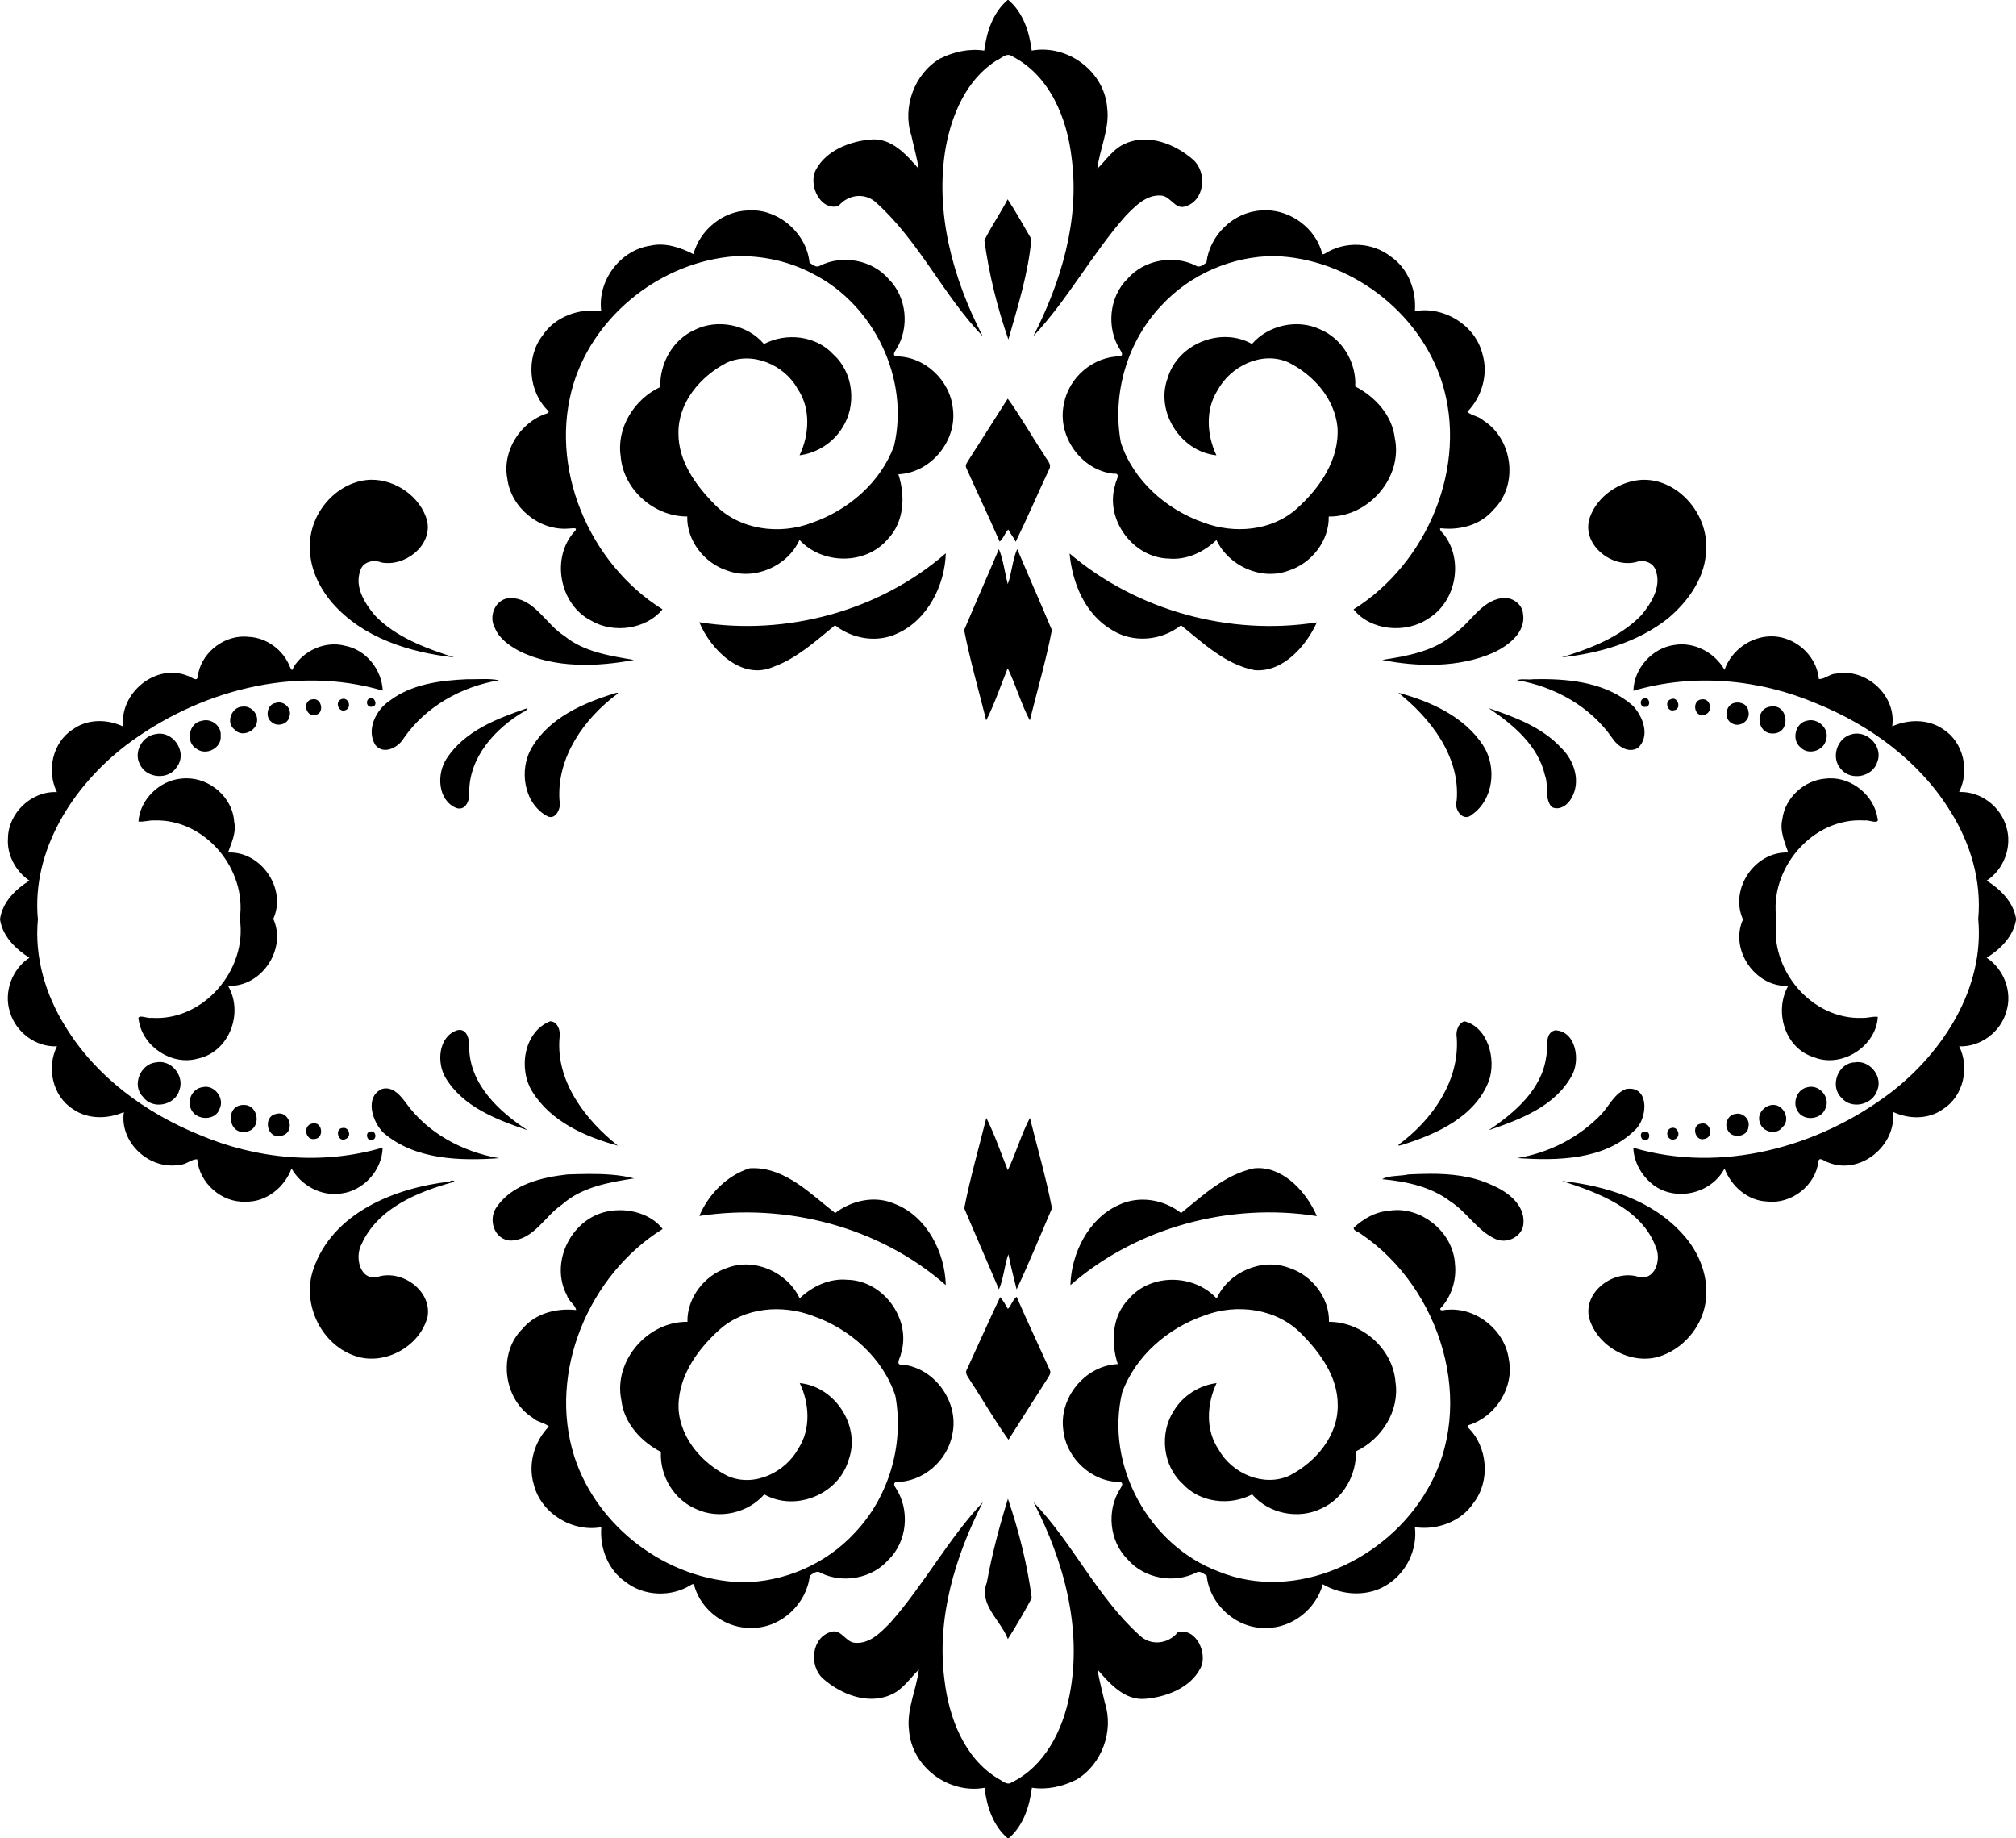 <?xml version="1.0" encoding="UTF-8" standalone="no"?>
<svg xmlns:rdf="http://www.w3.org/1999/02/22-rdf-syntax-ns#" xmlns="http://www.w3.org/2000/svg" height="2067pt" width="2267pt" version="1.1" xmlns:cc="http://creativecommons.org/ns#" xmlns:dc="http://purl.org/dc/elements/1.1/" viewBox="0 0 2267 2067">
<path d="m1416.3 0c-20.7 17.788-29.5 44.924-32.8 71.137-21.4-3.25-43.2 1.701-62.3 11.301-36 21.222-53.1 68.402-40.2 107.9 3.4 15.61 7.9 31.07 10.3 46.87-16.8-19.3-38.1-44.11-67.7-41.1-29 2.53-62.1 15.18-76.6 42.33-11.4 20.56 5.5 58.41 31.6 51.15 13.7-16.73 38.4-19.53 54.2-3.66 59.3 53.76 93.3 129.06 148.5 186.6-41.9-81.04-67.7-174.12-51.9-265.56 8.7-46.72 29.3-95.22 70.9-121.67 6.8-2.737 14.3-11.85 22-6.425 53.6 27.135 78 88.075 84.2 144.62 11.1 86.43-15 172.69-54 249 48.7-51.86 82.6-115.74 129.7-169.04 13.3-13.48 29.1-30.37 49.9-28.58 13 0.57 19.3 19.54 33.2 15.47 28.2-7.45 32.1-48.03 11.6-66.04-24.7-21.63-62.4-36.78-94.3-22.88-17.3 6.8-28.1 24.07-40.2 35.78 3.5-28.61 17.6-56.26 13.9-85.45-3.8-51.34-55.7-89.823-106.1-80.66-3.2-26.15-12.1-53.575-32.8-71.1h-1.1zm0.1 280.14c-10.1 19.57-23 37.95-32.7 57.57 6.3 47.15 18.4 95.56 33.7 139.43 13.2-46.3 28.1-93.23 32.3-141.21-10.9-18.52-21.8-38.56-33.3-55.79zm363.3 15.41c-2.4-0.02-4.8 0.08-7.1 0.29-38.8 2.12-72.4 34.81-76.8 73.2-4.2 3.08-10.1 8.05-15.2 4.18-31.1-15.55-72.4-7.99-95.4 18.27-26.4 25.4-30.5 69.75-10.6 100.31 1.6 2.69 4.5 6.84 0.5 8.99-38.3-0.12-73 29.67-79.7 67.12-9.8 44.85 24.3 93.19 70.1 97.91 11.2-1.56 2.2 10.84 2.1 15.47-15.2 48.5 25 102.72 75.2 103.78 25.1 2.37 49.3-9.14 67.1-26.08 17.3 36.7 63.5 57.58 102 42.8 31.8-10.15 56.7-42.24 55.8-75.83 56 0.87 104.5-55.13 92.9-110.31-3.8-32.15-27.7-58.19-55.6-72.5 1.7-33.89-18.4-67.62-50.1-80.56-31.7-14.68-72.3-5.5-95.1 20.82-43.7-24.74-104.4-0.08-118.5 47.93-17.7 47.36 18.6 103.64 68.5 108.54-13.3-27.98-15.9-63.89 1.5-91.13 18.2-34.01 62.3-55.95 99.5-39.56 35.3 17.43 65 50.72 69.2 90.93 3.2 45.6-25 85.94-57.4 114.94-35.2 31.42-87.9 35.59-130.8 19.43-52.4-18.29-98.8-59.03-116.3-112.52-12.7-68.61 9.1-142.51 57.3-192.93 40.3-43.52 99.1-69.05 158.4-69.13 104.9 3.1 203.5 77.02 235.6 177.02 37.5 118.38-20.7 255.08-124.2 319.52 23.9 30.09 73.7 34.63 105.4 12.76 39.4-24.07 49.8-83.31 20.7-119.1-1-0.9-8.1-8.2-2.4-7.55 26.5 2.8 55.2-5 72.8-25.95 35.7-34.33 27.7-99.36-13.9-125.56-6.3-6.11-16.8-6.83-22.7-12.23 20.5-20.97 29.8-52.72 21.3-81.23-10-40.64-54.2-67.68-95-60.28 2.4-29.13-9.5-60.26-34.2-76.93-25.9-20.29-64.4-21.69-92-4.04-1.6 0.92-4.3 1.84-4.3-0.84-9.3-34.39-43.2-59.7-78.6-59.95zm-722.5 0.06c-2-0.01-4 0.06-6 0.21-35.4 1.09-67.3 27.37-76.51 61.36-17.98-9.15-39.54-16.74-60.47-11.88-42.55 6.06-74.72 49.44-69.11 92-30.75-4.51-64.98 7.65-82.4 34.14-24.05 30.85-19.96 79.67 8.33 106.46 0.67 1.75-0.93 2.94-2.45 3.22-37.23 12.06-63.23 53.03-55.44 91.92 5.18 40.66 45.15 73.2 86.05 69.86 3.27 0.1 13.59-2.42 9.33 3.06-34.82 36.7-22.54 103.92 22.76 126.5 31.42 18.5 77.22 11.83 99.96-16.01-103.36-64.39-161.52-200.25-124.64-318.59 30.88-97.43 124.63-169.95 226.19-177.68 38.2-1.42 77 7 110.7 25.1 85.4 43.63 135.3 147.65 113.2 241.43-19 51.5-64.4 90.43-115.6 108.11-45.4 17.33-101.8 10.04-136.4-25.72-26.65-26.85-51.28-60.75-51.06-100.19-0.59-43.15 30.89-79.96 67.56-98.96 36.1-16.8 81.4 2.71 99.9 36.46 18.8 27.5 16.6 64.67 2.8 93.47 24.4-3.08 47.1-17.52 60-38.5 20.6-31.48 16-77.57-12.3-103.02-24.2-26.75-66.4-31.4-97.7-14.87-23.3-27.49-65.5-35.88-97.66-19.75-30.63 13.8-49.1 47.07-48.14 80.19-36.18 16.82-61.75 57.01-55.64 97.35 3.59 46.7 46.95 84.86 93.53 84.63-0.85 33.84 24.08 65.6 55.91 75.88 38.4 14.56 85.2-5.79 101.9-43 32 34.86 93.1 35.55 124-1.01 23.4-24.18 24.9-60.97 15-91.23 46.1-1.99 83.2-47.74 76.5-93.2-4.3-39.61-40.5-73.16-80.6-72.44-4.4-2.49-0.7-6.91 1-9.91 19.2-30.25 15-73.53-10.6-98.86-23.2-27.02-65.2-34.63-96.8-18.49-5 3.15-10.2-1.97-14.4-4.4-3.9-39.98-40.8-73.43-80.7-73.64zm359.3 264.64c-18.1 28.2-35.9 56.56-54 84.7-1.9 3.82-6.7 8.19-4.2 12.86 15.4 34.58 31.7 68.63 46.8 103.33 5.5-4.09 7.4-12.64 12.2-16.95 2.9 6.11 7.6 11.07 10.4 17.25 16.4-33.49 31.1-67.95 47-101.82 4.5-7.57-4.4-14.32-7.3-20.81-17.3-25.8-33-54.12-50.9-78.56zm-894.96 114.03c-1.12 0.02-2.24 0.06-3.35 0.13-46.17 3.35-83.69 48.07-82.48 93.77-0.85 29.4 12.78 57.62 31.6 79.51 42.83 48.9 108.52 69.37 171.15 76.26-38.55-12.33-82.26-28.16-111.84-59.35-13.86-16.76-28.36-39.36-20.38-61.98 3.12-12.81 18.52-16.77 29.62-12.16 32.57 6.57 71.84-22.87 64.64-58.14-8.92-33.94-44.28-58.61-78.96-58.04zm1790.1 0.04c-1.5-0.02-3.1 0.02-4.7 0.11-30.8 2.17-61.1 22.55-71.9 51.91-13.8 37.37 29.6 72.9 64.9 63.52 11-3.95 24.5 0.95 27.7 12.71 7.7 22.43-6.6 45.36-20.5 62.04-29.9 31.04-72.5 47.13-112.1 59.29 53.1-5.74 106.8-21.13 149.3-54.55 29.2-24.56 54.1-59.42 53.8-98.99 2.2-47.64-38.2-95.61-86.5-96.04zm-881.8 97.36c-6.4 13.97-8.1 35.5-13.3 49.18-4.1-15.62-6.5-35.36-12.5-49.1-16 38.04-32.9 75.73-48.8 113.78 8.3 42.68 20.5 84.78 31 126.96 11.6-22.76 20.4-49.01 30.2-73.3 11.2 22.62 19 50.79 31.1 73.3 10.5-42.18 22.8-84.28 31-126.96-15.9-38.07-32.7-75.81-48.7-113.86zm-100.4 5.89c-93.5 81.53-224.4 116.42-346.45 96.97 15.8 38.31 59.35 82.43 104.15 62.68 33.3-12.06 59.7-36.48 86.6-58.41 24.6 19.29 59.3 25.07 87.8 11.4 42.6-19.08 66.7-68.3 67.9-112.64zm174 0.33c3.8 41.75 22 85.81 59.8 107.65 29.7 18.66 69.6 15.01 96.8-6.74 31.4 25.24 62.4 55.05 103.4 63.09 40.1 3.31 72.4-33.91 87.6-67.18-122.6 19.25-252.9-16.34-347.6-96.82zm611.1 62.38c-1.3 0.01-2.6 0.12-3.8 0.33-29.7 4.64-43.7 35.21-67.1 50.46-27.5 24.6-67.2 31.25-100.9 36.43 49.2 9.89 108.3 11.34 156.9-10.43 21-9.91 45.8-28.77 41.1-55.02-1.3-12.7-13.8-21.87-26.2-21.77zm-1397.3 0.27c-0.54 0-1.08 0.02-1.63 0.04-19.34 1.6-29.16 25.4-20.19 41.6 6.04 15.15 19.96 24.83 33.73 32.43 49.58 25.08 110.46 22.58 161.95 12.92-32.04-5.53-70.27-11-97.55-33.59-26.16-16.05-42.35-53.63-76.31-53.4zm1772.8 53.76c-28.8-0.01-56.5 19.5-66 47.2-13.5-24.2-42.3-39.64-70-35.12-31.4 3.98-57.3 32.78-58.1 64.46 84.6-24.95 177.1-16.44 257.7 18.04 75.6 30.61 145.2 81.61 188.2 151.91 28 44.6 43.8 97.8 38.8 150.7 9.1 96.8-49.2 187.5-123.4 244.4-101 76.7-237.7 113.8-361.4 77.2 0.7 20.8 12.2 40.1 28.5 52.6 32.1 23.6 81.3 11.7 99.7-23.4 9.5 25 32.7 45.5 60.2 46.4 33.8 4 67.9-22.5 71.8-56.4 1-7.6 9.9 0.9 13.8 1.5 45.1 18.5 96.3-24.2 90.9-71.1 22.3 10.5 50 10.9 70.5-3.9 28.8-18.3 37.5-58.5 22.6-88.3 29.5 1.4 58.2-19.9 66.1-48.2 9.3-28-3.2-60.3-27.4-76.2 19-11.8 37.6-29.8 41.3-53.7v-1.1c-3.8-23.8-22.5-41.9-41.3-53.6 24.5-15.9 36.4-48.4 27.4-76.3-8.2-28.3-36.4-49.6-66.2-48.2 15-29.8 6.5-69.9-22.4-88.3-21-14.6-48.8-14.1-71.6-4.1 6.4-43.09-36.6-82.35-78.9-74.02-8.7 0-15.9 8.06-24.2 7.52-2.4-26.14-22-48.71-46.7-56.73-6.5-2.22-13.2-3.26-19.9-3.26zm-2146.8 0.34c-31.57-0.28-61.75 25.05-65.41 56.8-1 7.6-9.95-0.94-13.83-1.52-45.09-18.47-96.31 24.27-90.86 71.17-22.27-10.6-50.06-10.9-70.57 3.9-28.8 18.2-37.438 58.4-22.551 88.3-35.462-1.9-68.45 29.2-68.812 64.7-1.838 23.4 10.913 46.7 30.138 59.7-19 11.7-37.625 29.7-41.275 53.7v1.1c3.712 23.8 22.424 41.8 41.262 53.6-24.463 15.8-36.375 48.4-27.412 76.2 8.2 28.3 36.425 49.7 66.187 48.2-14.975 29.9-6.463 69.9 22.413 88.3 21.01 14.7 48.84 14.1 71.56 4.2-6.41 43 36.65 82.3 78.92 74 8.75 0 15.92-8.1 24.26-7.6 2.85 33.4 34.44 61.3 67.99 59.5 28.85 0.9 54.89-20.2 64.54-46.7 13.57 24.2 42.29 39.7 70.06 35.2 31.41-4 57.32-32.8 58.04-64.5-84.53 25-177.04 16.4-257.7-18-75.6-30.7-145.16-81.6-188.12-151.9-28.038-44.6-43.862-97.9-38.812-150.7-9.163-96.8 49.112-187.5 123.37-244.5 100.95-76.61 237.65-113.75 361.37-77.15-1.22-29.56-23.69-57.75-53.24-63.1-27.21-7.25-57.78 6.51-72.18 30.17-2.29 8.18-3.88 1.07-5.36-1.17-9.24-23.32-32.55-40.42-57.65-41.5-2.11-0.25-4.22-0.38-6.33-0.4zm336.17 59.72c-7.72 0.04-15.63 0.43-22.98 0.27-37.76 1.71-77.92 6.75-108.87 30.35-19 12.72-33.29 40.81-19.88 62.21 11.67 14.2 32.3 3.4 39.89-9.7 30.59-44.4 81.13-72.64 133.78-81.35-6.65-1.53-14.21-1.83-21.94-1.78zm1484.9 0.11c-3.1 0.02-6.1 0.07-9.2 0.13-7.5 1.08-16.2-1.1-22.8 1.36 52.7 8.8 103.4 37.06 134 81.53 7.6 11.4 22.3 21.7 36 13.7 17.7-16.5 7.2-44.6-7.5-59.67-35.6-31.14-84.7-37.29-130.5-37.05zm-198.8 19.12c45 35.6 87.2 89.6 82.1 151.3-4.5 12 8.7 31.2 21.2 20.2 30.6-21 35.6-67 16-97.3-26.5-40.8-73.9-61.93-119.3-74.2zm-1097.9 0.06c-0.97 0.01-2.4 0.38-3.01 0.62-44.53 13.67-91.89 34.22-116.75 75.92-18.96 31-11.82 79.2 21.6 97 12.03 6.1 20.09-12.9 16.98-22.3-4.08-60.6 34.66-115.1 81.44-149.72 1.22-1.19 0.71-1.54-0.26-1.52zm-346.17 7.33c-0.65 0.02-1.33 0.18-2.03 0.48-6.52 3.08-3.48 14.01 3.85 11.65 7.72-0.73 4.44-12.39-1.82-12.13zm1791.4 0.18c-0.7-0.02-1.4 0.09-2.1 0.36-6.6 1.55-5.6 12.92 1.9 11.97 8-0.05 6.5-12.14 0.2-12.33zm39.2 0.79c-1.1-0.06-2.3 0.17-3.6 0.78-9.3 3.17-4.6 18.46 4.7 15.42 9.5-1.04 6.7-15.77-1.1-16.2zm-1869.6 0.12c-0.85 0.05-1.75 0.25-2.7 0.62-9.48 3.7-3.83 19.2 5.85 15.41 8.71-3.17 5.09-16.5-3.15-16.03zm-40.68 0.57c-0.77-0.03-1.57 0.02-2.42 0.19-14.31 1.34-10.38 23.86 2.75 22.06 13.85-0.6 11.18-21.76-0.33-22.25zm1952.4 0.12c-0.7-0.04-1.5 0.01-2.3 0.14-14.2 1.15-11 25.99 3.9 21.69 11.9-2.8 9.6-21.31-1.6-21.83zm-2002.6 4.45c-1.38 0.05-2.76 0.3-4.13 0.79-11.95 1.64-15.27 20.29-5.58 26.79 7.96 7.6 23.55 3 25.1-8.2 3.25-9.86-5.76-19.7-15.39-19.38zm2050.9 0.12c-1.7-0.02-3.4 0.19-5 0.62-12.6 3.55-14.7 23.24-2.6 28.84 10.8 6.4 26.3-4.6 22.7-17.08-0.6-8.02-7.8-12.3-15.1-12.38zm49.4 5.4c-1.1 0.03-2.3 0.15-3.5 0.38-22 3.08-19.3 37.78 3.1 37.78 25.6 0.6 23.1-38.74 0.4-38.16zm-2149.1 0.25c-0.69 0.01-1.4 0.07-2.1 0.17-15.31 0.43-23.89 23.04-10.78 32.34 9.94 11.4 30.4 2.4 31.47-11.9 1.26-10.7-8.13-20.77-18.59-20.61zm1749.7 2.26c33.8 22.65 69.6 52.25 79.2 94.55 5.5 14.3-1.2 32 9.4 44.4 11 5.8 23.1-3.1 28-12.8 13.3-23 3.8-52.4-14.2-69.9-27-29.4-65.5-43.7-102.4-56.25zm-1351.3 0.21c-0.12-0.01-0.28 0.01-0.49 0.05-42.09 14.39-87.63 31.79-112.98 70.79-14.06 21.5-12.66 57.9 13.36 69.2 13.7 4.9 19.63-11.4 18.5-22.1-0.13-49.4 36.59-89.5 76.83-113.3-0.12 1.5 6.65-4.5 4.78-4.64zm1804.4 16.74c-2 0-3.9 0.2-5.9 0.8-16.3 3-21.8 27.5-8.6 37.5 10.7 11.4 32.4 4.8 35.6-10.4 4.9-13.7-7.5-27.6-21.1-27.9zm-2255.8 0c-2.06 0-4.13 0.2-6.16 0.9-18.37 2.8-23.41 30.4-7.03 39.5 13.48 10.1 35.67-1.7 33.63-18.8 1.07-11.6-9.36-21.2-20.44-21.6zm2321.2 18.8c-2.7-0.1-5.5 0.2-8.2 1-20.8 5.1-29.7 33.3-14.9 49.1 14.1 16.8 44.2 11 50.9-10 7.6-18.9-8.9-39.5-27.8-40.1zm-2385.8 0.1c-2.19-0.1-4.43 0.2-6.69 0.7-18.44 2.7-30.87 25-22.1 42 9 20.5 41.1 23.2 52.55 3.6 13.8-18.6-2.6-45.8-23.76-46.3zm36.24 62.8c-2.23 0-4.47 0.2-6.71 0.4-30.72 2.8-58.17 29.7-60.08 60.3 7.41 0.9 14.78-1.9 22.26-1.5 71.29-2.5 130.35 68.6 120.17 138 11.19 71.6-51.15 144.8-124.56 139.4-4.22 1.5-21.16-6.7-17.44 3.5 5.62 37.1 46.31 64 82.68 53.9 44.66-9.1 65.14-64.5 42.8-102.3 46.81 2 82.96-51.3 63.62-94.2 19.3-42.4-17.42-95.4-63.61-93.2 4.65-13.5 12.16-28.2 8.59-43.3-2.02-34.2-34.23-61.6-67.72-61zm2311 0c-2.1 0-4.2 0.2-6.3 0.4-30.1 2.2-57.1 27-60.8 57.2-3.9 16.1 3.3 32.2 8.3 46.7-46.8-2-83 51.3-63.6 94.1-19.3 42.4 17.4 95.5 63.6 93.3-20.1 35.2-5.2 87.5 35.9 100.2 39 16 87.8-15 90-56.7-7.1-0.9-14.3 1.8-21.4 1.5-71.6 3.1-131.3-68.3-121-137.9-11.2-71.6 51.1-144.9 124.5-139.5 4.2-1.5 21.2 6.8 17.5-3.4-4.9-31.4-35.1-56.5-66.7-55.9zm-514.2 341.4c-9.1 3.6-12.1 14.6-10.5 23.5 4 60.7-34.7 115.2-81.5 149.8-2.3 2.9 3.8 0.7 5.2 0.3 48.2-15 102.4-39.5 121.5-90 10.4-29.8-1-75.3-34.7-83.6zm-1285.1 0.1c-37.04 15-44.81 67.3-24.77 99 26.03 41.9 74.26 63.3 120.18 75.8-44.96-35.7-87.18-89.7-82.04-151.4 2.07-8.8-2.41-23.7-13.37-23.4zm-127.12 12.1c-1.16 0-2.41 0.2-3.75 0.6-26.13 8.9-28.7 45.7-15.79 66.9 24.66 40.9 72.14 58.8 115.21 73.5-39.76-25.8-81.32-64.3-82.14-115.9 0.81-9.7-2.29-25.3-13.53-25.1zm1539.9 0.5c-15.7 3.9-9.6 25.8-12.5 37.4-6.3 46.4-44.9 78.9-80.9 103.1 43.8-14.9 92.6-33.2 116.5-76 12.9-21.6 6.6-63.5-23.1-64.5zm-1960.4 44.6c-1.91-0.1-3.87 0.1-5.85 0.5-22.17 1.7-35.01 32.4-18.58 48.5 13.24 18.6 45.24 12.1 51.18-9.7 6.56-18-8.21-38.7-26.75-39.3zm2385.4 0.1c-1.2 0-2.5 0.2-3.8 0.4-23.9 0.7-35.6 33.9-18.5 49.9 14.1 16.9 43.7 9.8 50.2-10.7 7.6-18.4-8.7-40.1-27.9-39.6zm-65.3 34.7c-1.5 0-3.1 0.2-4.6 0.6-14.8 2.4-22.1 21.7-14 33.9 8.6 14.3 33.1 11.8 38.8-3.8 7-13.8-5.6-31-20.2-30.7zm-2256.4 0c-1.49 0-3.01 0.2-4.53 0.6-13.96 1.6-22.46 18.7-16.04 31 6.98 16 34.32 16.8 40.16-0.7 6.63-13.7-5.21-30.9-19.59-30.9zm253.41 2.3c-1.72 0-3.5 0.2-5.34 0.7-25.23 10.9-13.98 46.5 1.91 61.8 44.31 38.1 107.84 39.5 162.49 35.6-51.08-8.7-100.81-35.3-131.25-78-6.85-9.1-15.79-20.2-27.81-20.1zm1747.9 0.4c-1.4 0-2.9 0.1-4.5 0.3-16 5.9-23.6 22.8-34.3 34.8-31.4 33.2-74 55.1-119 62.4 54.9 3.9 122.4 3.2 164.9-38.9 17.8-15 21.4-58.9-7.1-58.6zm-1947.8 22.8c-0.69 0-1.4 0-2.13 0.1-24.73 2-19.7 42.4 5.21 37.6 22.45-3.1 18.36-37.9-3.08-37.7zm2149.4 0c-0.5 0-1 0-1.5 0.1-11.2 1.2-21.3 13.2-16.9 24.5 3.4 13.6 23.5 18.6 31.9 6.6 11.9-10.4 1.6-31.9-13.5-31.2zm-2100.2 12c-1.11 0.1-2.27 0.3-3.46 0.6-19.94 3.6-13.08 36.2 6.86 30.8 19.34-3.6 13.25-32.2-3.4-31.4zm2050.5 0.3c-0.9 0-1.9 0.1-2.8 0.4-10.7 0.8-16.4 14.4-10.9 23.1 5.9 12.5 28.6 9.2 29-5.4 2.3-9.3-6.3-18.3-15.3-18.1zm-1056 6c-10.5 42.2-22.7 84.3-31 127 16 38.1 32.7 75.8 48.7 113.9 6.5-14 8.1-35.5 13.3-49.2 3.3 16.6 7.6 32.9 11.6 49.3 17.4-36.8 33.3-76.1 49.7-114-8.2-42.7-20.5-84.8-31-127-12.1 22.6-19.9 50.7-31.1 73.4-9.8-24.3-18.6-50.6-30.2-73.4zm-944.16 7.5c-1.18-0.1-2.47 0.1-3.86 0.5-12.73 2.9-9.26 23.8 3.92 21.6 12.81-1 11.39-21.5-0.06-22.1zm1951.1 0.2c-0.8 0-1.6 0.1-2.4 0.4-14.1 1.5-8.6 25.5 4.8 21.4 13.2-2.1 9.1-22.4-2.4-21.8zm-42.2 6.1c-0.5 0-1.1 0.1-1.7 0.3-10.5 2.6-5.8 19.8 4.9 15.8 8.4-3.4 5.1-16.4-3.2-16.1zm-1867.7 0.2c-0.49 0-1 0-1.52 0.1-12.18 0.4-6.55 22 4.62 15.2 7.48-3.3 4.22-15.2-3.1-15.3zm38.49 4.9c-0.45 0-0.91 0.1-1.4 0.2-8.11 1.3-4.56 14.6 2.88 11.9 6.65-1.7 5.15-12.3-1.48-12.1zm1791.2 0.2c-0.4 0-0.9 0-1.3 0.1-8.7-0.2-5.9 14 1.9 12.1 6.5-1.6 5.8-11.9-0.6-12.2zm-544.8 51.4c-1.8 0-3.7 0.1-5.6 0.3-40.4 8.6-71.5 37.6-102.5 62.9-24.5-19.3-59.2-25-87.7-11.4-42.6 19.1-66.8 68.3-67.9 112.7 93.5-81.5 224.4-116.4 346.4-97-13.8-32.3-44.9-67.8-82.7-67.5zm-709.9 0.1c-1.4 0-2.9 0-4.4 0.1-32 9.8-58.28 36.7-71.04 67.1 121.94-18.6 253.24 15.2 346.44 97.2-1-45.7-26.6-97.1-72.2-114.4-27.5-11.9-60-4.8-83.2 13.1-34.1-26.4-69.5-63.5-115.6-63.1zm951 7.9c-9.9 0.1-19.8 0.4-29.6 0.9-11.6 2.6-28.9 1.3-36.9 6.7 33.7 3.2 68.6 10.4 96.1 31.5 23 14.8 37.3 40.7 62.7 52.4 16.3 7.7 38.4-3 39.7-21.5 2.3-26.9-23-45.3-45.2-54.5-27.1-12.6-57.1-15.6-86.8-15.5zm-1182.2 0.2c-10.07 0.1-20.04 0.4-29.58 0.7-35.92 4-77.1 13.8-99.07 45.2-13.33 17.2-4.19 47.2 19.54 47.8 32.62-1.2 47.78-34.8 72.28-50.9 27.49-24.6 67.16-31.3 100.91-36.5-19.35-5.2-41.94-6.4-64.08-6.3zm-191.65 9.3c-1.2 0-2.48 0.4-3.3 1.5-76.79 8.6-165.09 43.8-191.83 123.3-17.01 49.1 12.02 108.8 62.88 123 40.21 11.2 87.5-15.9 97.72-56.5 6.08-36.4-35.68-66.2-69.2-56.2-26.4 7.1-33.61-28.4-23.39-46.1 22.59-50 78.39-73 128.18-86.7 3.82-0.6 1.57-2.3-1.06-2.3zm1560 0.6c49.5 16.1 112.7 38.5 132.2 93.9 7.7 17.4-2 47.3-25.3 40.7-33.4-10.4-76.4 20.3-69 57 10.7 40 57.4 66.9 97.4 55.6 33.8-10 60.5-40.5 66.3-75.3 5.9-35.3-8.3-71.7-32.3-97.6-42.8-47.6-107.5-67.4-169.3-74.3zm-231.8 40.9c-4.3 0-8.5 0.4-12.8 1.2-18.4 1.5-34.8 11.3-48.1 23.6-0.5 4.9 6.9 5.7 9.7 8.4 112.4 75.5 164.6 240.1 93.3 360.4-56.2 97.7-184.4 158.6-293 114.4-98-36.5-159.9-149.6-135.5-251.7 18.9-51.5 64.3-90.4 115.5-108.1 45.4-17.3 101.9-10 136.5 25.8 26.6 26.8 51.2 60.7 51 100.1 0.6 43.2-30.9 80-67.6 99-36.1 16.8-81.3-2.7-99.8-36.5-18.9-27.5-16.6-64.6-2.9-93.4-24.3 3.1-47.1 17.5-59.9 38.5-20.6 31.4-16.1 77.5 12.2 103 24.2 26.7 66.4 31.4 97.7 14.9 23.3 27.4 65.5 35.8 97.7 19.7 30.6-13.8 49.1-47.1 48.2-80.2 36.1-16.8 61.7-57 55.6-97.3-3.6-46.7-47-84.9-93.5-84.7 0.8-33.8-24.1-65.6-55.9-75.8-38.4-14.6-85.2 5.7-102 43-32-34.9-93.1-35.6-123.9 1-23.5 24.1-25 60.9-15.1 91.2-46.1 2-83.2 47.7-76.5 93.2 4.3 39.6 40.6 73.2 80.6 72.4 4.5 2.5 0.8 6.9-0.9 10-19.3 30.2-15 73.5 10.6 98.8 23.2 27 65.2 34.6 96.7 18.5 5-3.2 10.3 2 14.5 4.4 4 40.7 42.2 75 83.3 73.5 36.6 0.4 70.4-26.3 79.9-61.4 27.4 16.2 64.8 18.2 92.1-0.4 25.9-17 41.1-48.9 37.4-79.8 30.8 4.6 65-7.6 82.4-34.1 24.1-30.8 20-79.7-8.3-106.5-0.7-1.7 0.9-2.9 2.5-3.2 37.2-12 63.2-53 55.4-91.9-5.2-40.6-45.1-73.2-86-69.9-3.2-0.6-10.3 3.1-10.5-1.5 15.7-16.5 23.3-40.2 20.8-62.8-2.3-41.3-40.6-75.8-81.4-75.8zm-1093.5 0.2c-4.27 0-8.49 0.4-12.59 1.1-52.9 7.4-86.22 71.3-60.66 118.8 1.99 8 11.56 12.7 12.76 20.4-27.11-2.9-56.8 4.3-74.86 25.9-35.67 34.4-27.64 99.4 13.9 125.6 6.23 6.1 16.8 6.8 22.7 12.2-20.49 21-29.75 52.7-21.25 81.3 9.9 40.6 54.11 67.6 94.95 60.2-2.38 29.2 9.54 60.3 34.17 77 25.89 20.3 64.48 21.6 92.09 4 1.49-0.9 4.22-1.8 4.27 0.8 9.63 35.5 45.53 61.7 82.33 59.7 40-0.1 75.7-33.7 80.2-73.2 4.1-3.1 10-8 15.2-4.2 31 15.6 72.4 8 95.3-18.2 26.5-25.5 30.5-69.8 10.7-100.4-1.7-2.7-4.6-6.8-0.5-8.9 38.2 0.1 73-29.7 79.7-67.2 9.8-44.8-24.4-93.1-70.2-97.9-11.2 1.6-2.2-10.9-2-15.4 15.1-48.5-25-102.8-75.2-103.8-25.2-2.4-49.4 9.1-67.2 26.1-17.2-36.7-63.5-57.6-101.9-42.8-31.84 10.1-56.71 42.2-55.89 75.8-55.92-0.9-104.5 55.1-92.86 110.3 3.75 32.1 27.71 58.2 55.56 72.5-1.66 33.9 18.48 67.6 50.11 80.6 31.78 14.6 72.28 5.5 95.18-20.9 43.6 24.8 104.4 0.1 118.4-47.9 17.8-47.4-18.5-103.6-68.5-108.5 13.4 27.9 15.9 63.9-1.4 91.1-18.2 34-62.3 55.9-99.6 39.6-35.2-17.5-64.99-50.8-69.16-91-3.23-45.6 25.04-85.9 57.46-114.9 35.2-31.4 87.8-35.6 130.8-19.4 52.3 18.2 98.7 59 116.3 112.5 12.6 68.6-9.2 142.5-57.4 192.9-40.2 43.5-99.1 69.1-158.3 69.1-104.98-3.1-203.51-77-235.69-177-37.47-118.4 20.74-255.1 124.24-319.5-13.61-17.9-38.09-26.7-61.16-26.4zm558.71 121.7c-5.6 4.1-7.5 12.6-12.3 17-3-5.6-7.8-13.4-10.9-16.5-16 33.7-31.1 67.9-46.8 101.9-3.3 5.5 2.3 10.6 4.7 15.3 18.2 27.4 35 57.2 53.9 83.2 18-28.2 35.8-56.6 54-84.7 2.2-4 6.9-8.9 3.8-13.8-15.4-34.2-31.5-68-46.4-102.4zm-12.2 283.9c-12 38.7-22.4 77.9-29.7 117.8-12 30.6 19.7 52.9 29.6 79.3 11.4-17.9 23.4-38.3 33.6-57.6-6.3-47.3-18.1-94.3-33.5-139.5zm36 4.7c42.6 82.6 68.8 177.9 50.7 270.8-9.5 49.3-34.6 100.4-81.7 123.2-6.5 4.5-13.2-2.8-18.8-5.4-48.1-29.1-69.3-86.2-75.5-139.5-11.1-86.5 15-172.7 54.1-249.1-48.8 51.9-82.7 115.8-129.8 169.1-13.3 13.5-29 30.4-49.9 28.6-13-0.6-19.3-19.6-33.2-15.5-28.2 7.5-32 48-11.6 66 24.7 21.7 62.4 36.8 94.3 22.9 17.3-6.8 28.1-24.1 40.2-35.8-3.5 28.6-17.6 56.3-13.8 85.5 3.8 51.3 55.6 89.8 106.1 80.7 3.1 26.1 12 53.5 32.7 71.1h1.1c20.8-17.8 29.5-45 32.8-71.2 21.4 3.3 43.2-1.7 62.4-11.3 35.9-21.2 53-68.4 40.2-107.9-3.5-15.6-7.9-31.1-10.4-46.9 16.8 19.3 38.1 44.1 67.7 41.1 29.3-2.6 63-15.4 77.1-43.2 10.6-20.6-6.4-57.5-32-50.2-13.7 16.7-38.5 19.5-54.3 3.6-59.2-53.7-93.2-129-148.4-186.6z" transform="scale(.8)"/>
</svg>
